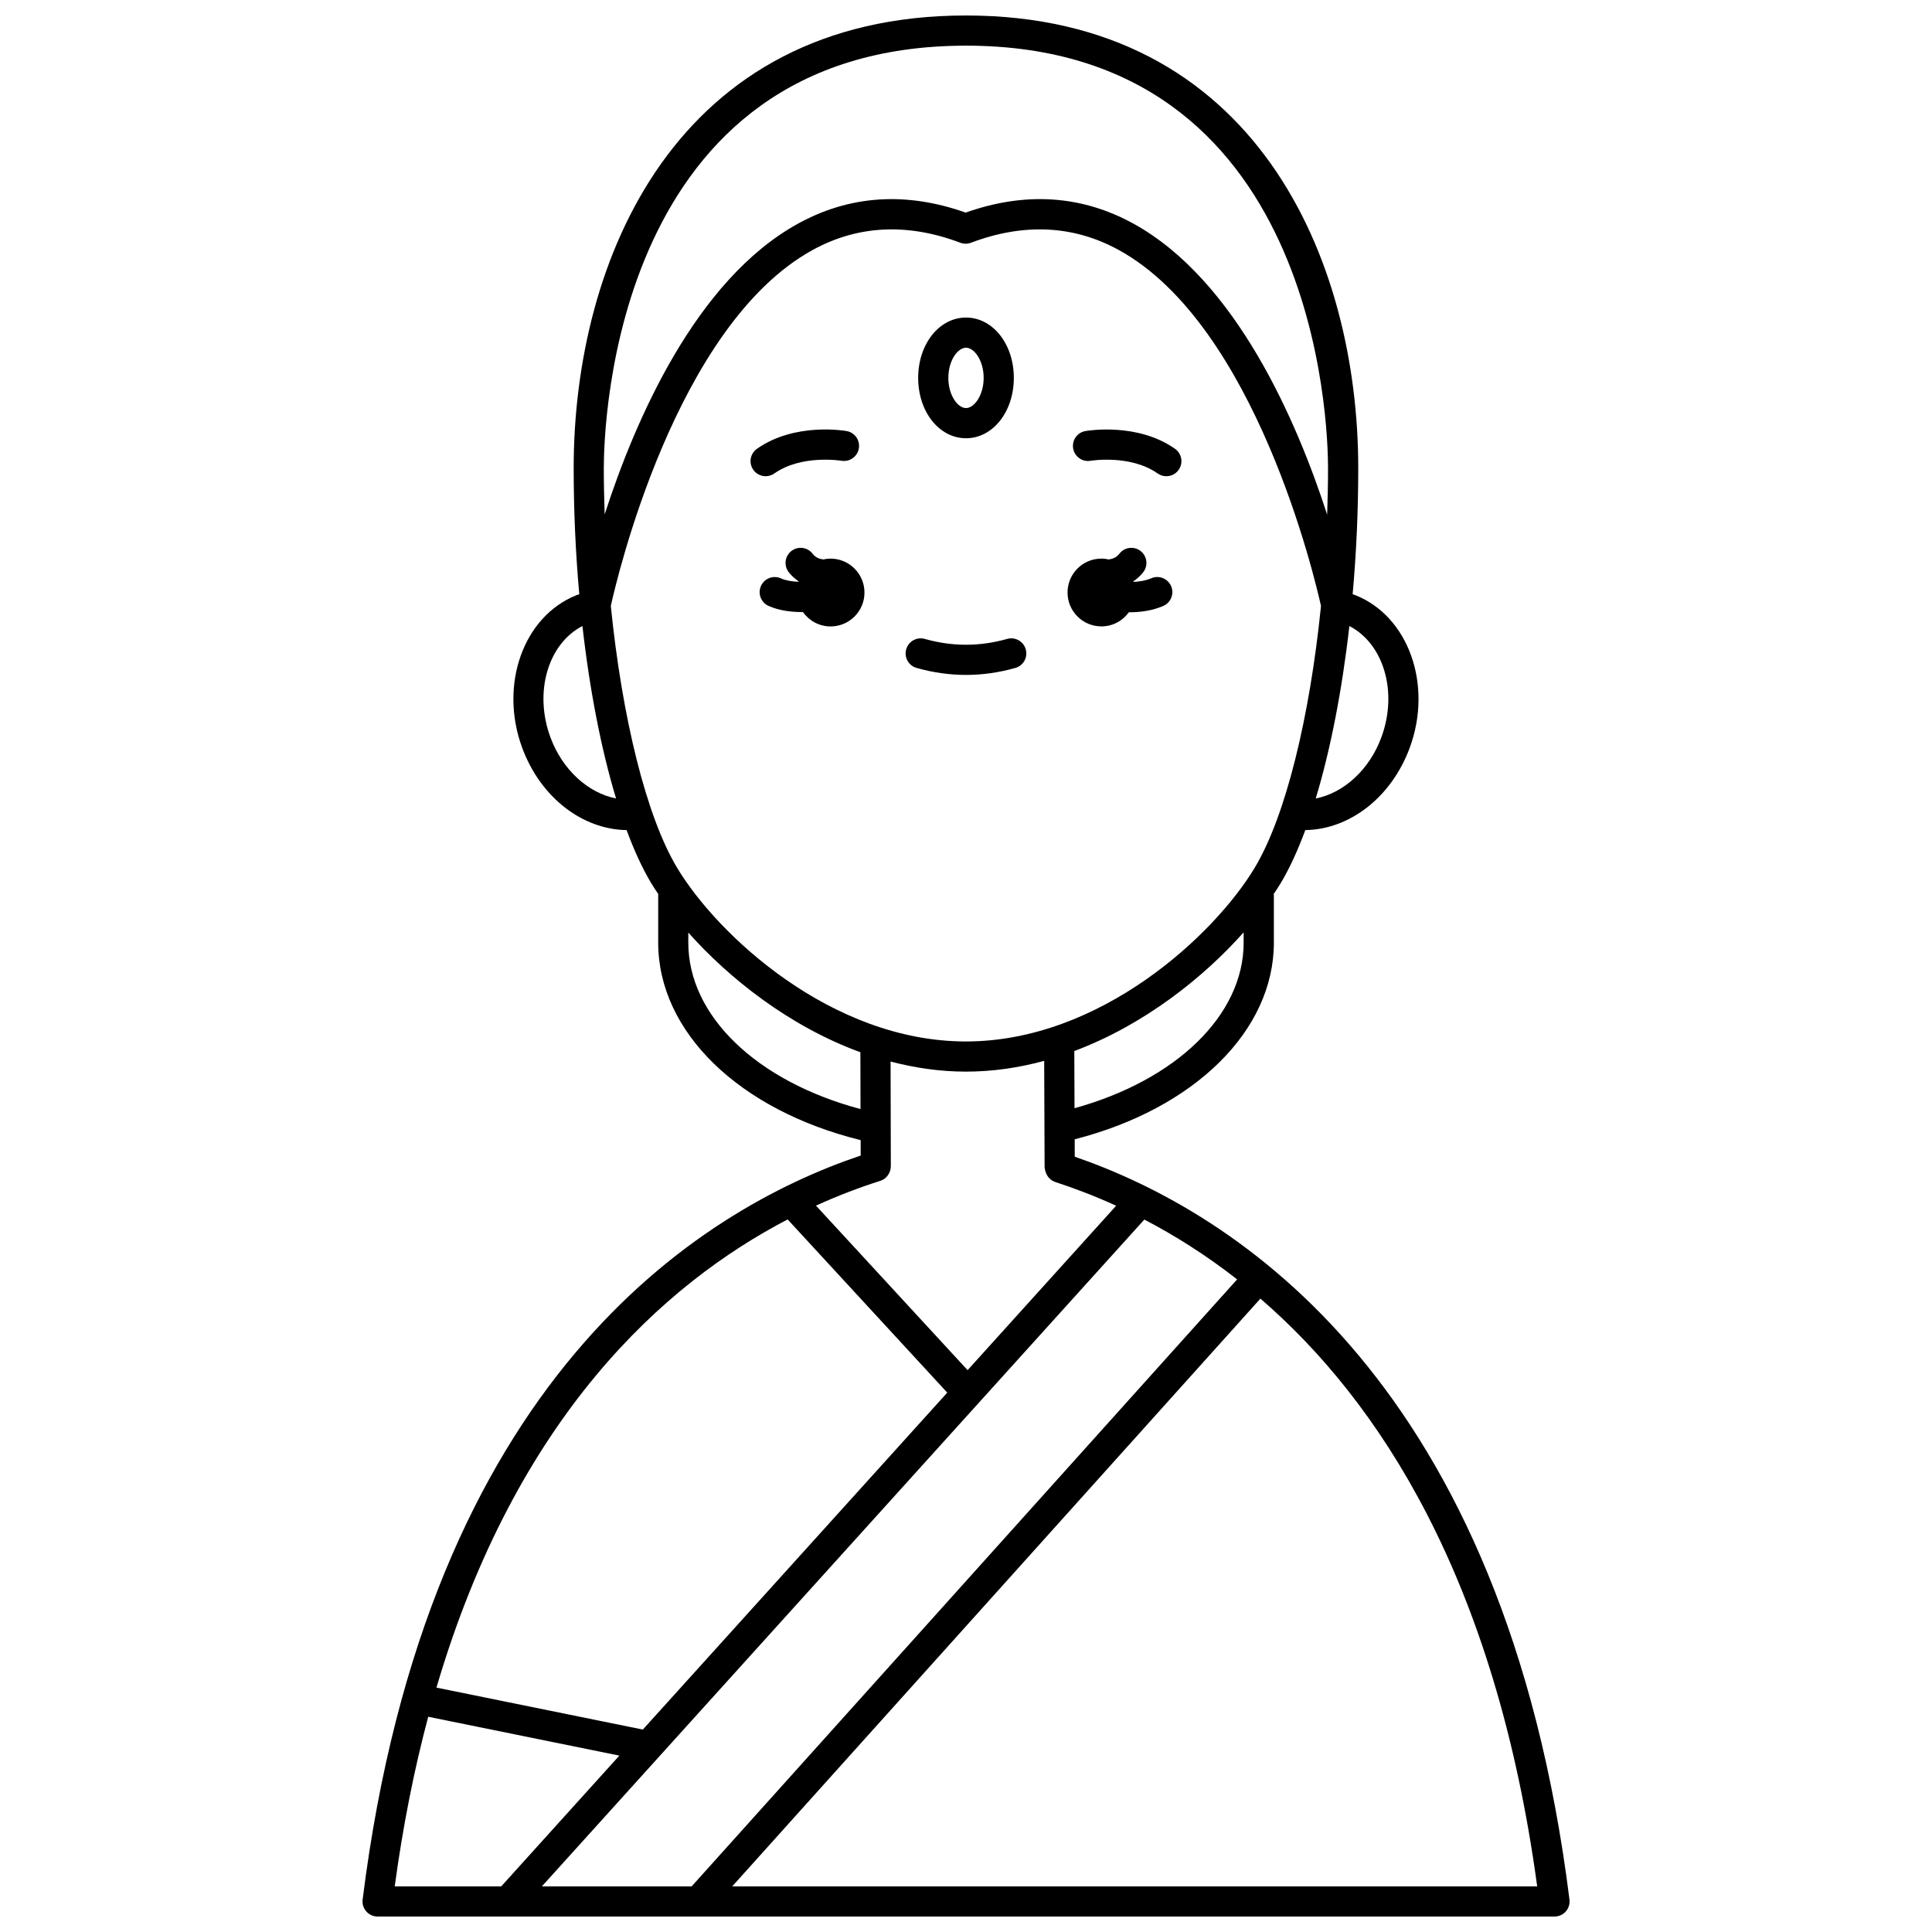 <?xml version="1.0" encoding="UTF-8"?>
<!-- Uploaded to: ICON Repo, www.svgrepo.com, Generator: ICON Repo Mixer Tools -->
<svg width="800px" height="800px" version="1.1" viewBox="144 144 512 512" xmlns="http://www.w3.org/2000/svg">
 <defs>
  <clipPath id="a">
   <path d="m240 148.09h320v503.81h-320z"/>
  </clipPath>
 </defs>
 <path d="m435.89 310c3.008 0 5.648-1.492 7.281-3.758 0.09 0 0.168 0.016 0.25 0.016 2.941 0 6.059-0.473 8.84-1.664 2.031-0.871 2.973-3.223 2.102-5.25-0.871-2.031-3.227-2.973-5.25-2.102-1.473 0.629-3.129 0.891-4.742 0.969-0.016-0.043-0.023-0.09-0.039-0.129 0.98-0.684 1.891-1.469 2.656-2.465 1.344-1.75 1.016-4.258-0.734-5.606-1.75-1.344-4.262-1.023-5.606 0.734-0.758 0.988-1.754 1.375-2.824 1.52-0.621-0.141-1.266-0.227-1.934-0.227-4.957 0-8.98 4.023-8.98 8.98 0 4.961 4.019 8.98 8.98 8.98z"/>
 <path d="m364.11 292.04c-0.668 0-1.312 0.082-1.938 0.223-1.066-0.145-2.062-0.531-2.824-1.52-1.344-1.758-3.859-2.078-5.606-0.734-1.75 1.344-2.082 3.856-0.734 5.606 0.766 0.996 1.676 1.781 2.66 2.465-0.012 0.031-0.02 0.062-0.031 0.098-1.691-0.059-3.383-0.32-4.695-0.902-2.019-0.906-4.383 0-5.281 2.019-0.898 2.016 0.004 4.379 2.019 5.281 2.59 1.16 5.723 1.625 8.742 1.625 0.121 0 0.23-0.016 0.352-0.02 1.625 2.312 4.301 3.832 7.34 3.832 4.957 0 8.98-4.023 8.98-8.98-0.004-4.965-4.027-8.992-8.984-8.992z"/>
 <g clip-path="url(#a)">
  <path d="m428.82 450.54-0.016-4.613c31.691-8.113 52.785-28.75 52.785-52.129v-12.59c0-0.098-0.047-0.176-0.055-0.273 0.648-0.969 1.297-1.934 1.848-2.859 2.336-3.894 4.523-8.648 6.539-14.094 11.781-0.168 22.859-8.73 27.684-21.844 6.133-16.676-0.328-34.805-14.402-40.406-0.234-0.094-0.496-0.164-0.738-0.25 0.969-10.836 1.484-22.098 1.484-33.418 0-55.336-27.227-119.96-103.96-119.96s-103.96 64.621-103.96 119.96c0 11.328 0.516 22.582 1.484 33.418-0.242 0.09-0.508 0.156-0.742 0.25-14.07 5.602-20.531 23.73-14.398 40.406 4.82 13.121 15.902 21.676 27.684 21.844 2.016 5.449 4.203 10.203 6.539 14.094 0.547 0.914 1.188 1.875 1.832 2.836v12.887c0 23.672 21.445 44.395 53.656 52.348l0.008 4.082c-43.168 14.578-114.78 59.461-131.99 197.18-0.145 1.141 0.211 2.281 0.973 3.144 0.754 0.859 1.852 1.352 3 1.352h311.88c1.148 0 2.238-0.492 3-1.352 0.758-0.859 1.113-2.004 0.973-3.144-17.148-137.05-88.32-182.12-131.11-196.87zm18.441 16.656c7.91 4.125 16.223 9.309 24.59 15.855l-144.56 160.86h-39.688zm-123.83-93.242c-8.172-13.617-14.562-39.762-17.559-69.359 1.535-6.988 17.191-74.328 53.41-94.305 11.969-6.602 25.16-7.266 39.215-1.965 0.91 0.344 1.914 0.344 2.824 0 14.051-5.293 27.246-4.641 39.23 1.961 36.246 19.969 51.977 87.293 53.527 94.309-2.996 29.602-9.383 55.738-17.559 69.359-10.684 17.805-40.906 46.043-76.543 46.043-35.641 0-65.863-28.238-76.547-46.043zm150.15 19.84c0 19.188-17.812 36.414-44.82 43.895l-0.059-15.152c18.609-6.977 34.328-19.582 44.875-31.453v2.711zm36.508-54.426c-3.191 8.672-10.047 14.801-17.406 16.234 3.91-12.922 6.981-28.617 8.914-45.699 9.062 4.676 12.918 17.434 8.492 29.465zm-110.11-183.27c93.273 0 95.965 100.5 95.965 111.96 0 4.113-0.098 8.23-0.234 12.328-8-24.688-24.086-62.098-51.289-77.09-13.723-7.566-28.688-8.562-44.508-2.957-15.824-5.602-30.789-4.606-44.496 2.965-27.152 14.98-43.191 52.32-51.172 77.012-0.141-4.074-0.23-8.16-0.23-12.254 0-11.461 2.688-111.96 95.965-111.96zm-110.12 183.27c-4.426-12.035-0.57-24.789 8.492-29.465 1.93 17.082 5.004 32.777 8.914 45.699-7.363-1.438-14.215-7.559-17.406-16.234zm36.547 54.426v-2.66c10.695 12.023 26.68 24.816 45.605 31.719l0.035 15.062c-27.5-7.348-45.641-24.668-45.641-44.121zm50.91 63.133c1.727-0.547 2.824-2.273 2.762-4.059l-0.062-27.551c6.41 1.684 13.086 2.676 19.961 2.676 7.152 0 14.094-1.047 20.746-2.856l0.109 28.055c0 0.531 0.227 1.336 0.438 1.828 0.453 1.066 1.344 1.883 2.445 2.242 4.961 1.617 10.375 3.668 16.082 6.269l-39.371 43.574-40.18-43.602c6.066-2.758 11.82-4.914 17.07-6.578zm-24.578 10.238 42.297 45.898-80.676 89.289-54.695-11.121c21.199-72.051 60.449-107.08 93.074-124.07zm-95.254 131.79 50.652 10.301-31.316 34.664h-28.215c2.215-16.344 5.231-31.281 8.879-44.965zm80.555 44.961 139.98-155.77c31.426 27.117 62.27 74.152 73.355 155.77z"/>
 </g>
 <path d="m400 260.14c7.109 0 12.676-7.027 12.676-15.992 0-8.969-5.57-15.992-12.676-15.992s-12.676 7.027-12.676 15.992c0 8.965 5.566 15.992 12.676 15.992zm0-23.992c2.207 0 4.68 3.418 4.68 7.996s-2.473 7.996-4.68 7.996-4.68-3.418-4.68-7.996 2.473-7.996 4.68-7.996z"/>
 <path d="m433.02 266.11c0.109-0.016 10.543-1.727 17.77 3.363 0.699 0.496 1.504 0.73 2.301 0.73 1.254 0 2.496-0.586 3.269-1.695 1.273-1.805 0.84-4.297-0.969-5.57-9.977-7.031-23.191-4.801-23.75-4.703-2.172 0.383-3.617 2.445-3.242 4.617 0.383 2.176 2.445 3.641 4.621 3.258z"/>
 <path d="m349.21 269.47c7.227-5.086 17.66-3.379 17.77-3.363 2.18 0.359 4.238-1.074 4.621-3.246 0.383-2.176-1.07-4.25-3.246-4.629-0.559-0.105-13.777-2.332-23.75 4.703-1.809 1.273-2.238 3.766-0.969 5.57 0.781 1.109 2.016 1.695 3.269 1.695 0.801 0 1.602-0.234 2.305-0.73z"/>
 <path d="m413.08 321.01c2.129-0.602 3.359-2.812 2.754-4.934-0.602-2.125-2.824-3.359-4.934-2.754-7.254 2.055-14.551 2.055-21.812 0-2.113-0.605-4.336 0.633-4.934 2.754-0.605 2.125 0.633 4.336 2.754 4.934 4.34 1.23 8.742 1.852 13.082 1.852 4.352 0 8.754-0.621 13.09-1.852z"/>
</svg>
